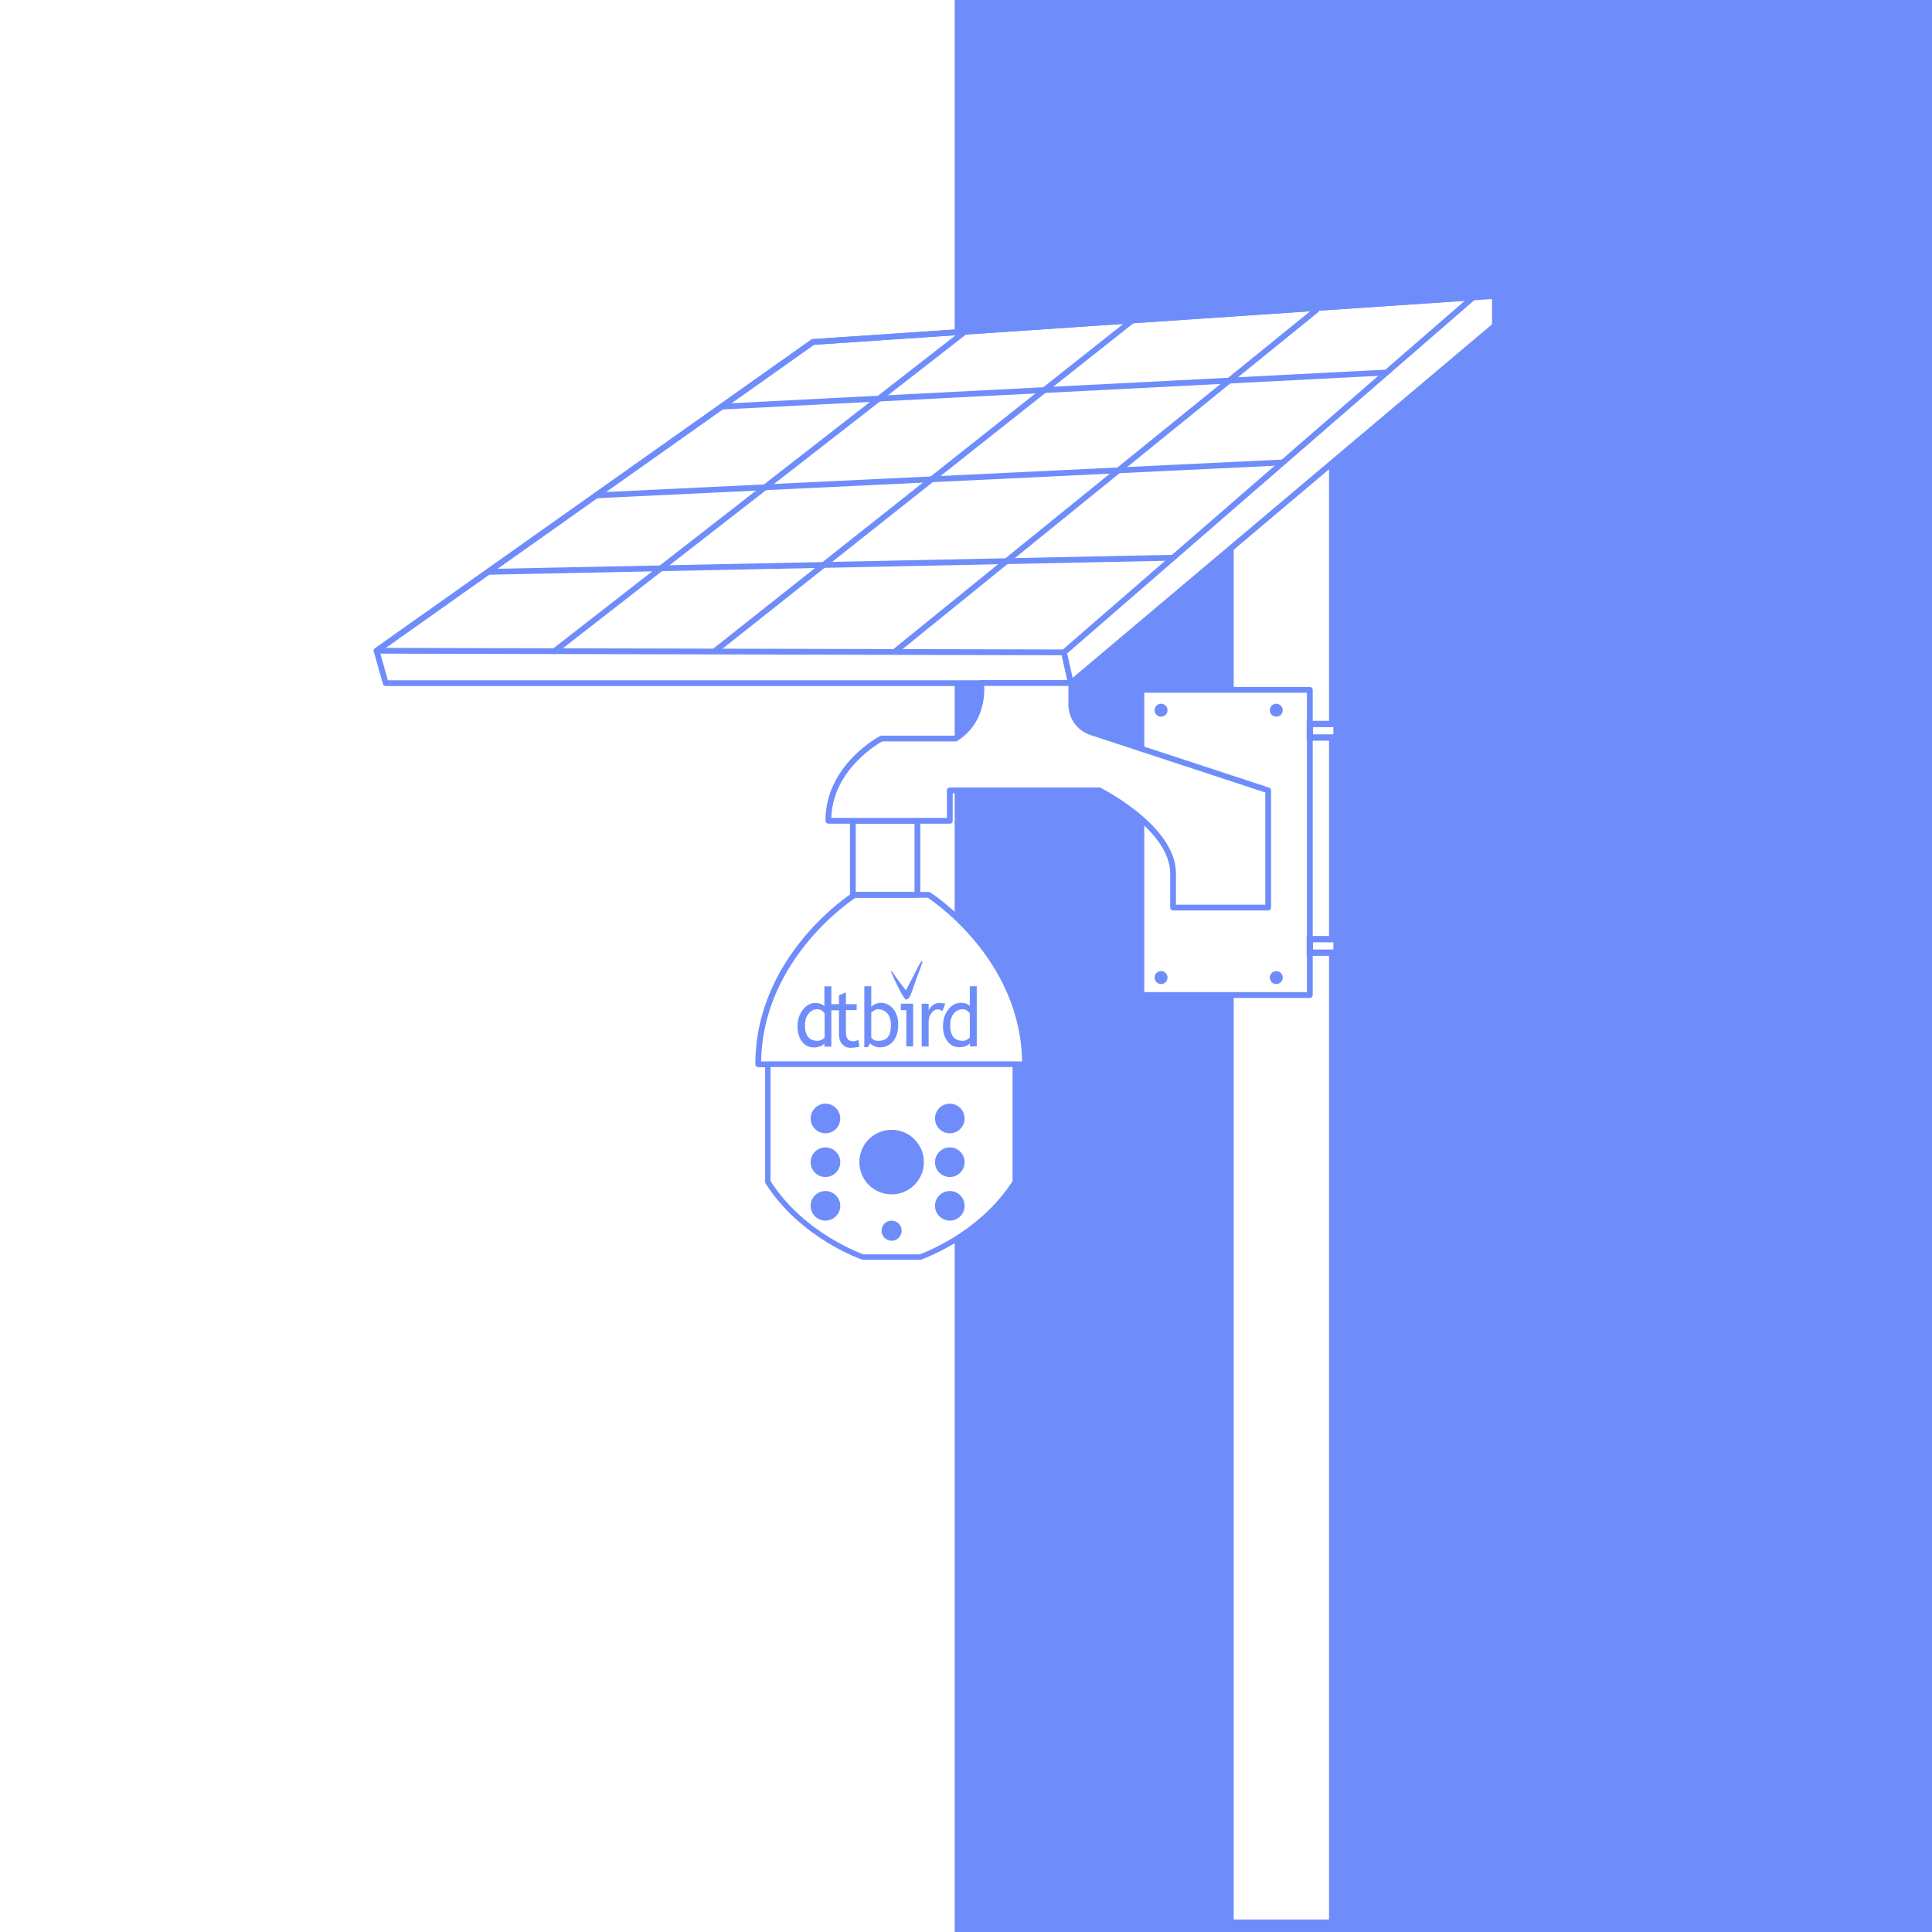 <svg xmlns="http://www.w3.org/2000/svg" id="Capa_1" data-name="Capa 1" viewBox="0 0 167 167"><rect x="0" y="0" width="167" height="167" fill="#333333" stroke="none"/><defs><style>      .cls-1 {        fill: none;      }      .cls-1, .cls-2 {        stroke-width: .5px;      }      .cls-1, .cls-2, .cls-3 {        stroke-linecap: round;        stroke-linejoin: round;      }      .cls-1, .cls-2, .cls-3, .cls-4 {        stroke: #6f8dfa;      }      .cls-5 {        fill: #6f8dfa;      }      .cls-6, .cls-2, .cls-3, .cls-4 {        fill: #fff;      }      .cls-3 {        stroke-width: .47px;      }      .cls-4 {        stroke-miterlimit: 10;        stroke-width: .55px;      }    </style></defs><rect class="cls-6" width="82.61" height="167"></rect><rect class="cls-5" x="82.52" width="84.48" height="167"></rect><polygon class="cls-2" points="115.13 166.17 115.13 39.98 106.39 47.39 106.39 166.17 115.13 166.17"></polygon><rect class="cls-2" x="98.66" y="59.63" width="14.56" height="26.38"></rect><path class="cls-2" d="M80.27,77.35h-6.4s-8.33,5.28-8.33,14.65h23.06c0-9.37-8.33-14.65-8.33-14.65Z"></path><path class="cls-3" d="M77.07,92h-10.7v10.16c2.99,4.73,8.23,6.5,8.23,6.5h4.93s5.24-1.78,8.23-6.5v-10.16h-10.7Z"></path><circle class="cls-5" cx="71.35" cy="96.68" r="1.28"></circle><circle class="cls-5" cx="71.35" cy="100.46" r="1.28"></circle><circle class="cls-5" cx="71.35" cy="104.23" r="1.28"></circle><circle class="cls-5" cx="82.1" cy="96.68" r="1.28"></circle><circle class="cls-5" cx="77.07" cy="106.38" r=".87"></circle><circle class="cls-5" cx="100.36" cy="84.5" r=".56"></circle><circle class="cls-5" cx="110.32" cy="84.5" r=".56"></circle><circle class="cls-5" cx="100.36" cy="61.39" r=".56"></circle><circle class="cls-5" cx="110.32" cy="61.39" r=".56"></circle><circle class="cls-5" cx="77.07" cy="100.45" r="2.79"></circle><circle class="cls-5" cx="82.1" cy="100.46" r="1.28"></circle><circle class="cls-5" cx="82.1" cy="104.23" r="1.28"></circle><g><path class="cls-5" d="M79.7,83.06s-.06-.03-.33.49c-.71,1.34-.98,1.91-1.06,2.06-.15-.19-.76-.99-.89-1.18-.3-.46-.36-.5-.39-.49-.03.02-.02.05,0,.08.29.71,1.08,2.36,1.29,2.38h.02c.25,0,.41-.45.64-1.14.05-.15.11-.32.17-.49.05-.15.13-.34.2-.53.41-1.11.42-1.16.36-1.18Z"></path><path class="cls-5" d="M73.72,90c-.21,0-.37-.07-.46-.2-.09-.13-.14-.35-.14-.66v-1.83h.93v-.51h-.93v-1.02l-.6.25v.77h-.66v-1.54h-.6v1.71c-.18-.18-.44-.27-.79-.27-.42,0-.78.2-1.08.59-.3.39-.45.87-.45,1.42s.13.99.39,1.33c.26.33.6.5,1.02.5.4,0,.7-.12.91-.34v.27h.6v-3.14h.66v2.1c0,.33.09.61.27.82.19.21.41.32.68.32.3,0,.57-.03.82-.1l-.09-.59c-.16.09-.32.13-.48.13ZM71.28,89.66h0c-.03.07-.12.14-.25.21s-.25.1-.34.1c-.74,0-1.11-.44-1.11-1.34,0-.41.1-.74.3-1s.46-.39.78-.39c.26,0,.47.13.62.37v2.05Z"></path><path class="cls-5" d="M76.09,86.69c-.15,0-.3.04-.46.11-.15.07-.26.15-.32.24v-1.79h-.6v5.27h.3l.21-.33c.08.09.2.17.35.24.15.07.31.1.47.1.49,0,.88-.18,1.17-.53.29-.36.43-.84.43-1.46,0-.54-.14-.97-.43-1.33-.28-.35-.66-.53-1.12-.53ZM76.75,89.65c-.18.21-.47.32-.88.32-.19,0-.37-.09-.42-.14s-.14-.13-.14-.17v-2.13c.04-.05.13-.12.25-.19.13-.07.24-.1.31-.1.35,0,.62.12.83.35.2.24.31.56.31.98,0,.5-.09.86-.26,1.07Z"></path><polygon class="cls-5" points="77.87 87.32 78.34 87.32 78.34 90.45 78.93 90.45 78.93 86.76 77.87 86.76 77.87 87.32"></polygon><path class="cls-5" d="M81.24,86.69c-.43,0-.76.22-.97.66v-.59h-.6v3.7h.6v-2.12c0-.3.08-.56.24-.77.16-.22.35-.32.56-.32.13,0,.26.05.39.15l.25-.64c-.2-.04-.36-.06-.47-.06Z"></path><path class="cls-5" d="M83.83,86.95c-.18-.18-.44-.27-.79-.27-.42,0-.78.2-1.08.59-.3.39-.45.87-.45,1.42s.13,1,.39,1.33c.26.33.61.5,1.03.5.4,0,.7-.11.91-.34v.27h.59v-5.2h-.6v1.7ZM83.83,87.61v2.05c-.03.07-.12.14-.25.21s-.25.1-.34.1c-.74,0-1.11-.45-1.11-1.34,0-.41.1-.74.3-1,.2-.26.46-.39.78-.39.26,0,.47.13.62.37h0Z"></path></g><polygon class="cls-2" points="92.56 59.05 129.22 28.15 129.22 25.58 70.27 29.56 32.55 56.25 33.34 59.05 92.56 59.05"></polygon><polygon class="cls-1" points="91.97 56.39 32.55 56.25 70.27 29.56 127.34 25.7 91.97 56.39"></polygon><line class="cls-1" x1="83.5" y1="28.6" x2="47.92" y2="56.29"></line><line class="cls-1" x1="98.77" y1="26.99" x2="61.85" y2="56.23"></line><line class="cls-1" x1="113.79" y1="26.79" x2="77.47" y2="56.23"></line><rect class="cls-1" x="73.72" y="70.95" width="5.58" height="6.4"></rect><path class="cls-2" d="M71.62,70.95h10.48v-2.63h12.92s6.38,3.19,6.38,7.18v2.95h8.22v-10.13l-15.28-5.02c-1.04-.34-1.74-1.31-1.74-2.4v-1.86h-7.8s.47,3.12-2.2,4.8h-6.41s-4.59,2.39-4.59,7.1Z"></path><line class="cls-1" x1="91.97" y1="56.39" x2="92.56" y2="59.05"></line><rect class="cls-4" x="113.22" y="62.58" width="2.31" height="1.17"></rect><rect class="cls-4" x="113.22" y="81.18" width="2.31" height="1.17"></rect><line class="cls-1" x1="42.19" y1="49.43" x2="101.4" y2="48.21"></line><line class="cls-1" x1="51.52" y1="42.82" x2="110.76" y2="39.98"></line><line class="cls-1" x1="62.37" y1="35.15" x2="119.85" y2="32.2"></line></svg>